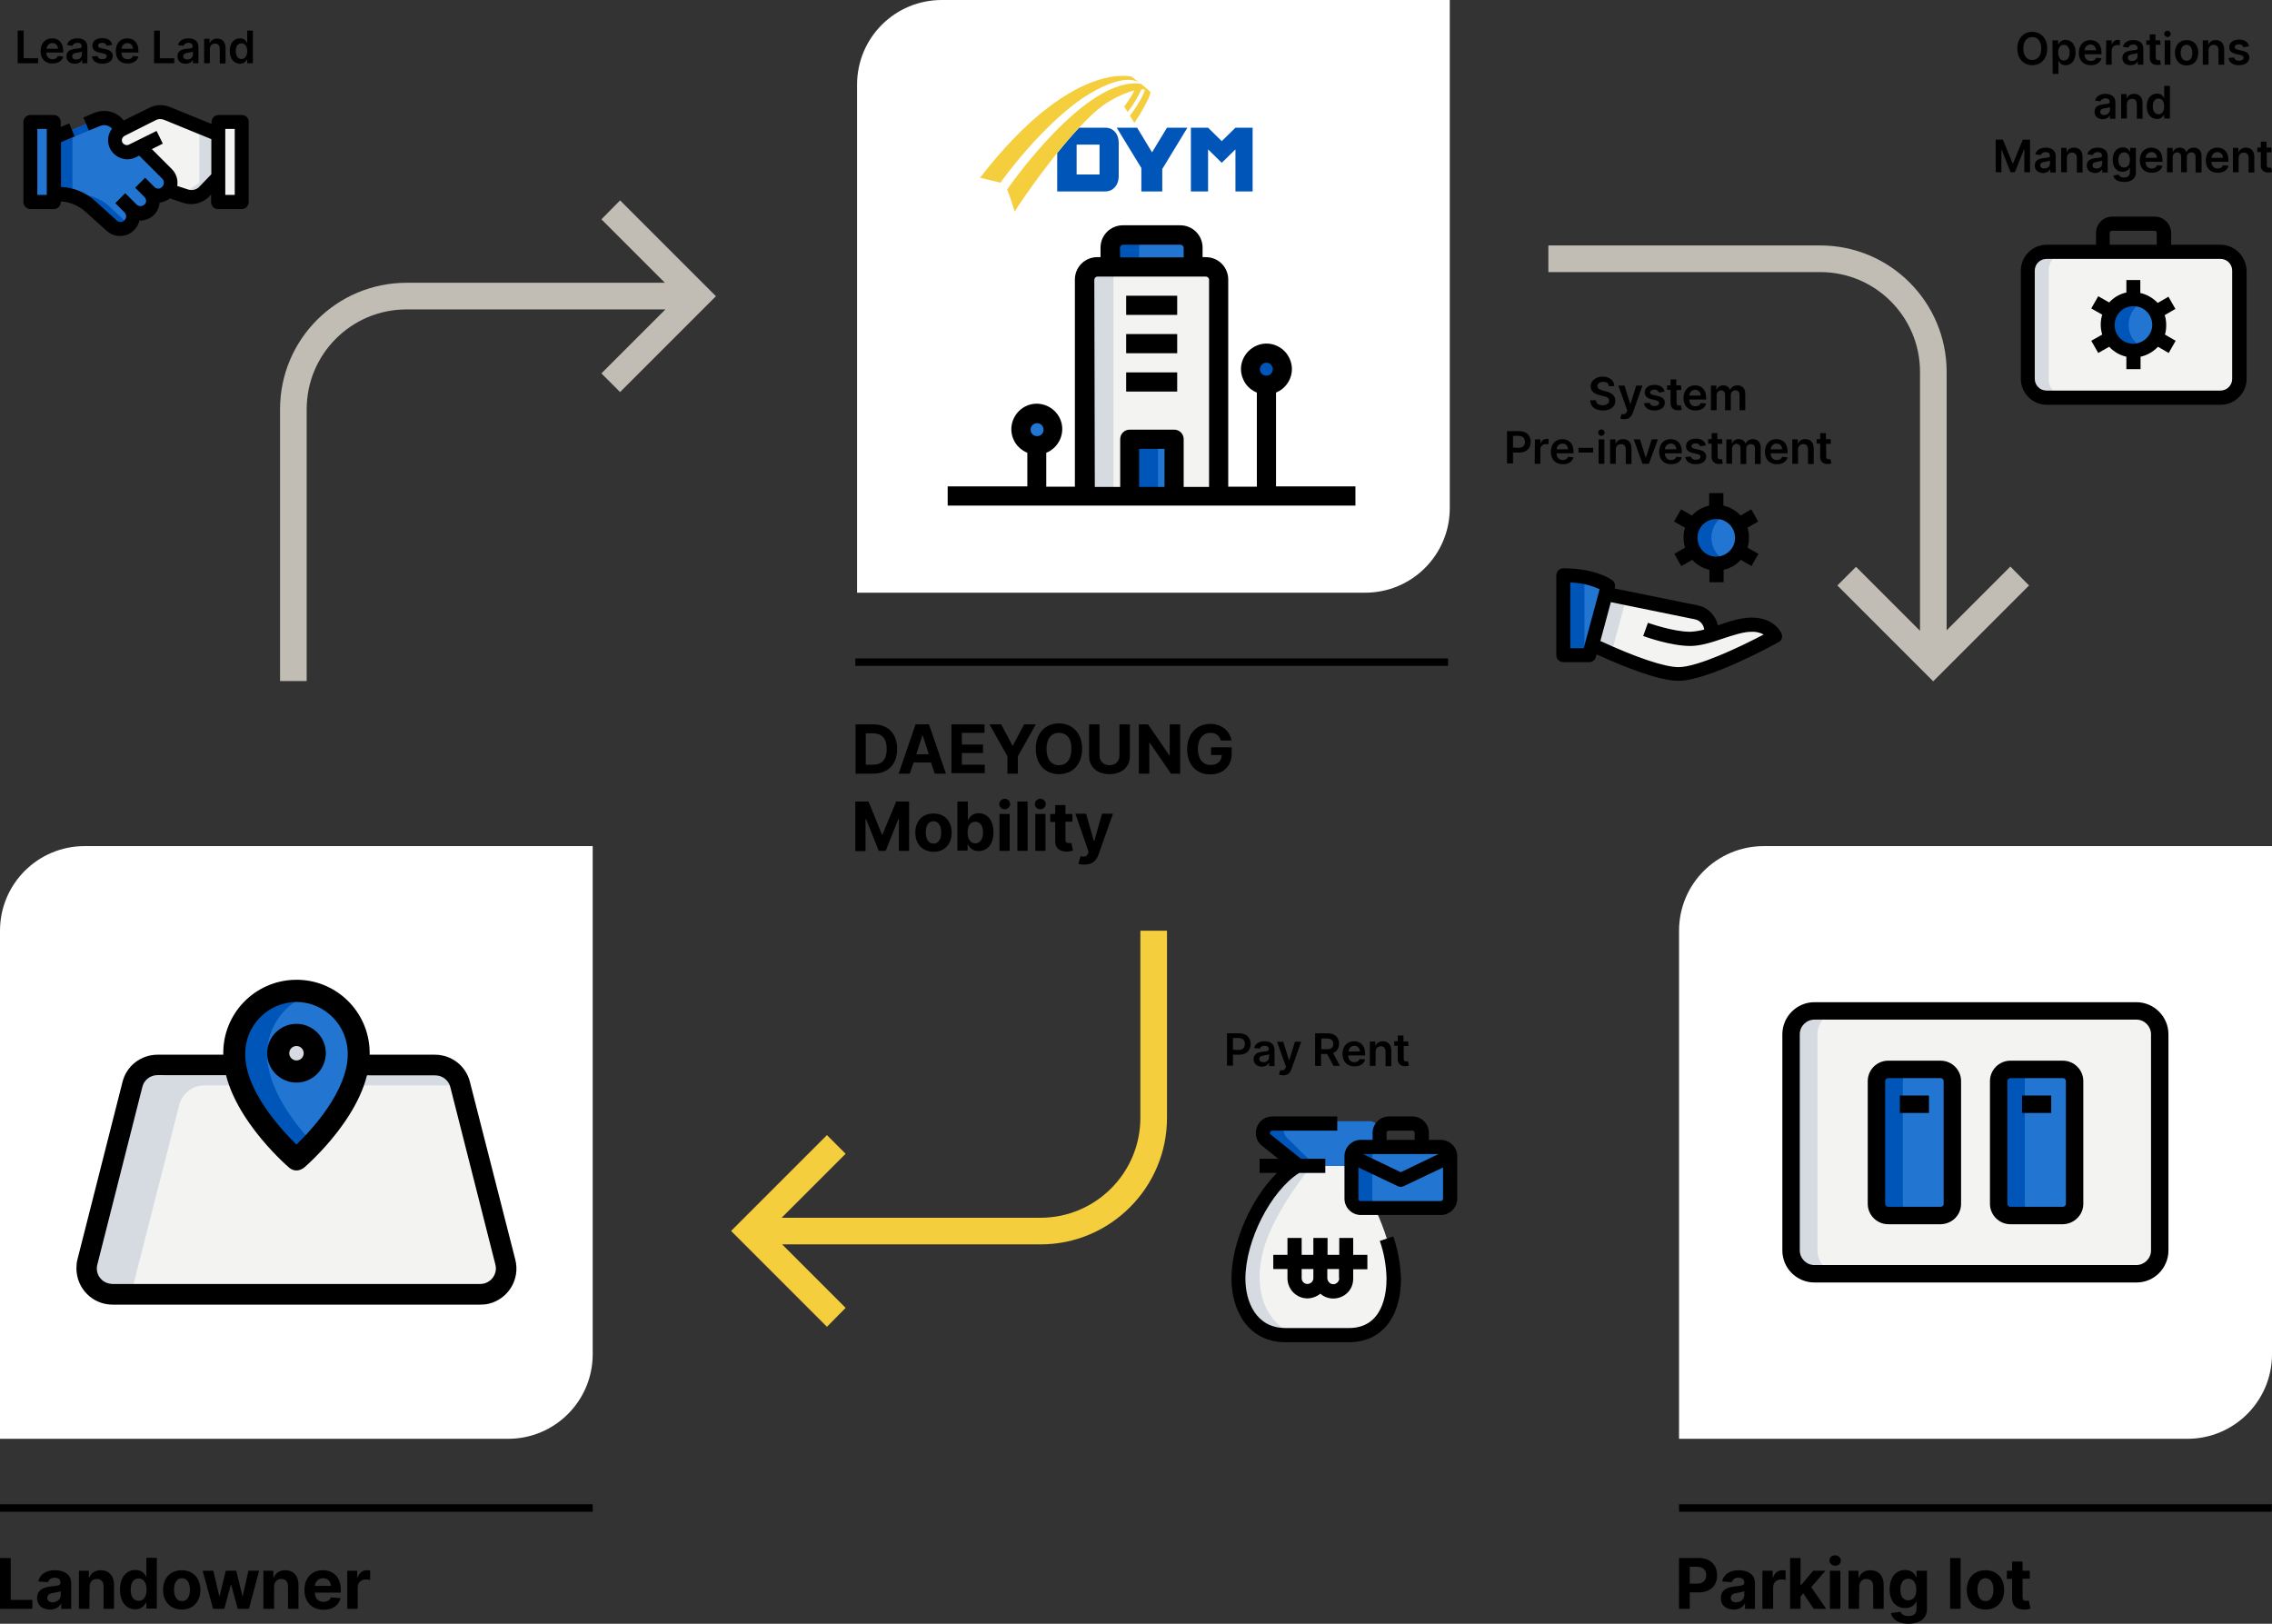 <?xml version="1.0" encoding="utf-8"?>
<!-- Generator: Adobe Illustrator 23.0.1, SVG Export Plug-In . SVG Version: 6.00 Build 0)  -->
<svg version="1.1" id="레이어_1" xmlns="http://www.w3.org/2000/svg" xmlns:xlink="http://www.w3.org/1999/xlink" x="0px"
	 y="0px" viewBox="0 0 912.7 652.3" style="enable-background:new 0 0 912.7 652.3;" xml:space="preserve">
<rect x="0" y="0" width="912.7" height="652.3" fill="#333333" stroke="none"/>
<style type="text/css">
	.st0{fill:#C1BDB4;}
	.st1{fill:#F5CE3E;}
	.st2{fill:#FFFFFF;}
	.st3{fill:#F3F3F1;}
	.st4{fill:#D5DBE1;}
	.st5{fill:#2375D2;}
	.st6{fill:#0055B8;}
	.st7{fill:#00B871;}
</style>
<title>자산 8</title>
<g>
	<g id="레이어_1-2">
		<path class="st0" d="M241.6,88.1l25.5,25.5H163.3c-28,0-50.8,22.7-50.8,50.8v109.2h10.7V164.4c0-22.2,18-40.1,40.1-40.1h104
			L241.6,150l7.5,7.5l38.5-38.5l-38.5-38.5L241.6,88.1z"/>
		<path class="st0" d="M807.6,227.6L782,253.2V149.4c0-28-22.7-50.8-50.8-50.8H622v10.7h109.2c22.2,0,40.1,18,40.1,40.1v104
			l-25.7-25.7l-7.5,7.5l38.5,38.5l38.5-38.5L807.6,227.6z"/>
		<path class="st1" d="M339.7,525.4l-25.5-25.5H418c28,0,50.8-22.8,50.8-50.8v-75.2h-10.7v75.2c0,22.1-18,40.1-40.1,40.1H314
			l25.7-25.7l-7.5-7.5l-38.5,38.5l38.5,38.5L339.7,525.4z"/>
		<path class="st2" d="M34,339.9h204.1l0,0V544c0,18.8-15.2,34-34,34H0l0,0V373.9C0,355.1,15.2,339.9,34,339.9L34,339.9z"/>
		<path class="st3" d="M192.9,520H45.2c-5.7,0-10.4-4.7-10.4-10.4c0-0.9,0.1-1.7,0.3-2.6l18.1-71.3c1.2-4.6,5.3-7.8,10.1-7.8h111.4
			c4.8,0,8.9,3.2,10.1,7.8L203,507c1.4,5.6-1.9,11.2-7.5,12.7C194.7,519.9,193.8,520,192.9,520z"/>
		<path class="st4" d="M53.8,515.2L72,443.9c1.2-4.6,5.3-7.9,10.1-7.9H185l-0.1-0.4c-1.2-4.6-5.3-7.8-10.1-7.8H63.3
			c-4.8,0-8.9,3.2-10.1,7.8L35.1,507c-1.4,5.6,1.9,11.2,7.5,12.7c0.8,0.2,1.7,0.3,2.6,0.3h8.6C53.4,518.4,53.4,516.8,53.8,515.2z"/>
		<path d="M192.9,524.1H45.2c-8,0-14.5-6.5-14.5-14.6c0-1.2,0.1-2.4,0.4-3.5l18.1-71.3c1.6-6.5,7.4-11,14.1-11h111.4
			c6.7,0,12.5,4.5,14.1,11L207,506c2,7.8-2.7,15.7-10.5,17.7C195.3,524,194.1,524.1,192.9,524.1L192.9,524.1z M63.3,431.9
			c-2.9,0-5.4,1.9-6.1,4.7L39.1,508c-0.9,3.4,1.2,6.8,4.6,7.6c0.5,0.1,1,0.2,1.5,0.2h147.7c3.5,0,6.3-2.8,6.3-6.3
			c0-0.5-0.1-1-0.2-1.5l-18.1-71.3c-0.7-2.8-3.2-4.7-6.1-4.7L63.3,431.9z"/>
		<path class="st5" d="M144.1,423.5c0,20.9-25,42.3-25,42.3s-25-21.4-25-42.3c0-13.8,11.2-25,25-25S144.1,409.7,144.1,423.5z"/>
		<circle class="st3" cx="119.1" cy="423.1" r="7.4"/>
		<path class="st6" d="M107.3,423.5c0-11.3,7.5-21.3,18.4-24.4c-2.1-0.6-4.4-1-6.6-1c-13.9,0.1-25.1,11.5-25,25.4
			c0,20.9,25,42.3,25,42.3s2.8-2.5,6.6-6.5C118.3,451.4,107.3,437.3,107.3,423.5z"/>
		<path class="st4" d="M124.9,423.1c0-1.1,0.3-2.1,0.7-3.1c-1.7-3.7-6.1-5.3-9.8-3.6c-3.7,1.7-5.3,6.1-3.6,9.8s6.1,5.3,9.8,3.6
			c1.6-0.7,2.8-2,3.6-3.6C125.2,425.2,125,424.2,124.9,423.1z"/>
		<path d="M119.1,470.2c-1.1,0-2.1-0.4-2.9-1.1c-1.1-0.9-26.5-23-26.5-45.6c-0.3-16.2,12.6-29.6,28.9-29.9
			c16.2-0.3,29.6,12.6,29.9,28.9c0,0.4,0,0.7,0,1.1c0,22.7-25.4,44.7-26.5,45.6C121.1,469.8,120.1,470.2,119.1,470.2z M119.1,402.5
			c-11.5,0.1-20.7,9.5-20.6,21c0,14.6,14.3,30.1,20.6,36.3c6.3-6.1,20.6-21.7,20.6-36.3C139.8,412,130.5,402.6,119.1,402.5
			L119.1,402.5z"/>
		<path d="M119.1,434.9c-6.5,0-11.8-5.3-11.8-11.8s5.3-11.8,11.8-11.8s11.8,5.3,11.8,11.8C130.8,429.6,125.6,434.9,119.1,434.9z
			 M119.1,420.2c-1.6,0-2.9,1.3-2.9,2.9s1.3,2.9,2.9,2.9s2.9-1.3,2.9-2.9S120.7,420.2,119.1,420.2z"/>
		<rect y="604.3" width="238.1" height="3"/>
		<path class="st2" d="M378.3,0h204.1l0,0v204.1c0,18.8-15.2,34-34,34H344.3l0,0V34C344.3,15.2,359.5,0,378.3,0L378.3,0z"/>
		<rect x="343.6" y="264.5" width="238.1" height="3"/>
		<path class="st3" d="M489.5,199.5h-53.7v-87c0-2.8,2.3-5.1,5.1-5.1h43.5c2.8,0,5.1,2.3,5.1,5.1V199.5z"/>
		<path class="st5" d="M479.3,107.3H446v-7.7c0-2.8,2.3-5.1,5.1-5.1h23c2.8,0,5.1,2.3,5.1,5.1L479.3,107.3z"/>
		<circle class="st5" cx="416.6" cy="172.6" r="6.4"/>
		<path class="st5" d="M453.7,176.4h17.9v23h-17.9V176.4z"/>
		<path class="st4" d="M452.4,107.3h-11.5c-2.8,0-5.1,2.3-5.1,5.1v87h11.5v-87C447.3,109.6,449.6,107.3,452.4,107.3L452.4,107.3z"/>
		<path class="st6" d="M462.7,94.5h-11.5c-2.8,0-5.1,2.3-5.1,5.1l0,0v7.7h11.5v-7.7C457.5,96.8,459.8,94.5,462.7,94.5L462.7,94.5z"
			/>
		<path class="st6" d="M513.8,148.3c0-0.9,0.2-1.9,0.6-2.7c-1.5-3.2-5.3-4.6-8.5-3.1s-4.6,5.3-3.1,8.5s5.3,4.6,8.5,3.1
			c1.4-0.6,2.5-1.7,3.1-3.1C514.1,150.1,513.9,149.2,513.8,148.3z"/>
		<path class="st6" d="M453.7,176.4h11.5v23h-11.5V176.4z"/>
		<path d="M452.4,149.6h20.5v7.7h-20.5V149.6z"/>
		<path d="M452.4,118.8h20.5v7.7h-20.5V118.8z"/>
		<path d="M452.4,134.2h20.5v7.7h-20.5V134.2z"/>
		<path d="M512.6,195.6v-37.9c5.2-2.1,7.8-8.1,5.6-13.3c-2.1-5.2-8.1-7.8-13.3-5.6s-7.8,8.1-5.6,13.3c1,2.6,3.1,4.6,5.6,5.6v37.8
			h-11.5v-83.2c0-5-4-9-9-9h-1.3v-3.8c0-5-4-9-9-9h-23c-5,0-9,4-9,9v3.8h-1.3c-5,0-9,4-9,9v83.2h-11.5v-13.6
			c5.2-2.1,7.8-8.1,5.7-13.3s-8.1-7.8-13.3-5.7s-7.8,8.1-5.7,13.3c1,2.6,3.1,4.6,5.7,5.7v13.5h-32v7.7h163.8v-7.7h-31.9V195.6z
			 M508.7,145.7c1.4,0,2.6,1.1,2.6,2.6s-1.1,2.6-2.6,2.6s-2.6-1.1-2.6-2.6l0,0C506.2,146.9,507.3,145.7,508.7,145.7L508.7,145.7z
			 M416.6,170c1.4,0,2.6,1.1,2.6,2.6s-1.1,2.6-2.6,2.6s-2.6-1.1-2.6-2.6l0,0C414,171.1,415.2,170,416.6,170z M449.9,99.6
			c0-0.7,0.6-1.3,1.3-1.3l0,0h23c0.7,0,1.3,0.6,1.3,1.3v3.8H450L449.9,99.6z M439.6,112.4c0-0.7,0.6-1.3,1.3-1.3h43.5
			c0.7,0,1.3,0.6,1.3,1.3v83.2h-10.2v-19.2c0-2.1-1.7-3.8-3.8-3.8h-17.9c-2.1,0-3.8,1.7-3.8,3.8l0,0v19.2h-10.2L439.6,112.4z
			 M467.8,195.6h-10.2v-15.3h10.2V195.6z"/>
		<path class="st3" d="M892,159.8h-69.9c-4.2,0-7.6-3.4-7.6-7.6v-43.5c0-4.2,3.4-7.6,7.6-7.6H892c4.2,0,7.6,3.4,7.6,7.5l0,0v43.5
			C899.5,156.4,896.1,159.7,892,159.8L892,159.8z"/>
		<path class="st4" d="M823,152.2v-43.5c0-4.2,3.4-7.6,7.5-7.6l0,0H822c-4.2,0-7.6,3.4-7.6,7.6v43.5c0,4.2,3.4,7.6,7.6,7.6h8.5
			C826.4,159.8,823,156.4,823,152.2L823,152.2z"/>
		<circle class="st5" cx="857" cy="130.5" r="10.4"/>
		<path class="st6" d="M855.1,130.5c0-4.1,2.4-7.8,6.1-9.5c-1.3-0.6-2.8-0.9-4.3-0.9c-5.7,0-10.4,4.6-10.5,10.3
			c-0.1,5.7,4.6,10.4,10.3,10.5c1.5,0,3-0.3,4.4-0.9C857.5,138.2,855.1,134.6,855.1,130.5z"/>
		<path d="M892,98.3h-19.8v-4.7c0-3.6-3-6.6-6.6-6.6h-17c-3.7,0-6.6,3-6.6,6.6v4.7h-19.8c-5.7,0-10.4,4.7-10.4,10.4v43.5
			c0,5.7,4.7,10.4,10.4,10.4h69.9c5.7,0,10.4-4.7,10.4-10.4l0,0v-43.5C902.3,103,897.7,98.3,892,98.3z M847.5,93.6
			c0-0.5,0.4-0.9,1-0.9h17c0.5,0,0.9,0.4,0.9,0.9l0,0v4.7h-18.9V93.6z M896.7,152.2c0,2.6-2.1,4.7-4.7,4.7h-69.9
			c-2.6,0-4.7-2.1-4.7-4.7v-43.5c0-2.6,2.1-4.7,4.7-4.7H892c2.6,0,4.7,2.1,4.7,4.7V152.2z"/>
		<path d="M870.2,130.5c0-1.3-0.2-2.7-0.6-3.9l4.3-2.5l-2.8-4.9l-4.3,2.5c-1.9-2-4.3-3.4-7-4v-5.2h-5.6v5c-2.7,0.6-5.1,2-6.9,4
			l-4.4-2.5l-2.8,4.9l4.4,2.5c-0.4,1.3-0.6,2.6-0.6,4s0.2,2.7,0.6,4l-4.4,2.5l2.8,4.9l4.4-2.5c1.8,2,4.3,3.4,6.9,4v5h5.7v-5
			c2.7-0.6,5.1-2,7-4l4.3,2.5l2.8-4.9l-4.3-2.5C870.1,133.1,870.2,131.8,870.2,130.5z M857,138.1c-4.2,0-7.6-3.4-7.5-7.6
			c0-4.2,3.4-7.6,7.6-7.5c4.2,0,7.5,3.4,7.5,7.6C864.5,134.7,861.1,138,857,138.1L857,138.1z"/>
		<circle class="st5" cx="689.4" cy="216" r="10.4"/>
		<path class="st6" d="M687.5,216c0-4.1,2.4-7.8,6.1-9.5c-1.3-0.6-2.8-0.9-4.3-0.9c-5.7,0-10.4,4.6-10.4,10.4
			c0,5.7,4.6,10.4,10.4,10.4l0,0c1.5,0,2.9-0.3,4.3-0.9C689.9,223.8,687.5,220.1,687.5,216z"/>
		<path d="M702.6,216c0-1.4-0.2-2.7-0.6-4l4.3-2.5l-2.8-4.9l-4.3,2.5c-1.8-2-4.3-3.4-6.9-4v-5h-5.7v5c-2.7,0.6-5.1,2-6.9,4l-4.4-2.5
			l-2.8,4.9l4.4,2.5c-0.8,2.6-0.8,5.4,0,8l-4.3,2.5l2.8,4.9l4.4-2.5c1.8,2,4.3,3.4,6.9,4v5h5.7v-5c2.7-0.6,5.1-2,6.9-4l4.3,2.5
			l2.8-4.9L702,220C702.4,218.7,702.6,217.4,702.6,216z M689.4,223.6c-4.2,0-7.5-3.4-7.5-7.6c0-4.2,3.4-7.5,7.6-7.5
			c4.2,0,7.5,3.4,7.5,7.6C697,220.2,693.6,223.6,689.4,223.6L689.4,223.6L689.4,223.6z"/>
		<path class="st5" d="M646,235.3l-0.9,3.2l-5.5,20.5l-1.1,4.2H628v-32.1C640.4,231.1,646,235.3,646,235.3z"/>
		<path class="st6" d="M628,231.1v32.1h8.5v-31.4C633.7,231.4,630.9,231.1,628,231.1z"/>
		<path class="st3" d="M713,255.7c0,0-27.4,15.1-38.7,15.1c-9,0-27.5-8.4-34.8-11.8l5.5-20.5l36.4,7.4c3.5,0.7,6,3.8,6,7.4v1.7
			c5.4-1.7,11.2-4.1,16.1-4.1C711.1,251,713,255.7,713,255.7L713,255.7z"/>
		<path class="st4" d="M648,260l5.3-19.8l-8.3-1.7l-5.5,20.5c7.3,3.4,25.8,11.8,34.8,11.8c0.5,0,1-0.1,1.5-0.1
			C666.3,268.4,653.7,262.7,648,260L648,260z"/>
		<path d="M715.7,254.6c-0.1-0.3-2.7-6.5-12.1-6.5c-4.2,0-8.8,1.5-13.2,3l-0.3,0.1c-0.9-4-4-7.2-8.1-8l-33.4-6.8l0.1-0.3
			c0.3-1.1-0.1-2.3-1-3c-0.3-0.2-6.4-4.8-19.7-4.8c-1.6,0-2.8,1.3-2.8,2.8l0,0v32.1c0,1.6,1.3,2.8,2.8,2.8l0,0h10.4
			c1.3,0,2.4-0.9,2.7-2.1l0.3-1c9.9,4.5,24.7,10.6,32.9,10.6c11.9,0,39-14.8,40.1-15.5C715.7,257.5,716.2,256,715.7,254.6z
			 M630.8,260.4V234c4.1,0.1,8.1,1,11.8,2.7l-6.4,23.7H630.8z M674.3,268c-5.5,0-16.9-3.8-31.4-10.5l4.2-15.6l33.8,6.9
			c2,0.4,3.5,2.1,3.7,4.1c-1.8,0.5-3.7,0.8-5.6,0.9c-7,0-16.9-3.6-17-3.6l-1.9,5.3c0.5,0.2,11,4,18.9,4c4.2,0,8.8-1.5,13.2-3
			c4-1.3,8.1-2.7,11.4-2.7c1.7-0.1,3.4,0.3,4.9,1.1C699.4,259.7,682,268,674.3,268z"/>
		<path class="st2" d="M708.6,339.9h204.1l0,0V544c0,18.8-15.2,34-34,34H674.5l0,0V373.9C674.5,355.1,689.7,339.9,708.6,339.9
			C708.5,339.9,708.5,339.9,708.6,339.9z"/>
		<rect x="674.5" y="604.3" width="238.1" height="3"/>
		<path class="st3" d="M858.3,511.7H728.9c-5.2,0-9.4-4.2-9.4-9.4l0,0v-86.8c0-5.2,4.2-9.4,9.4-9.4l0,0h129.3c5.2,0,9.4,4.2,9.4,9.4
			l0,0v86.8C867.6,507.5,863.5,511.7,858.3,511.7L858.3,511.7z"/>
		<path class="st4" d="M730.1,502.3v-86.8c0-5.2,4.2-9.4,9.4-9.4l0,0h-10.6c-5.2,0-9.4,4.2-9.4,9.4l0,0v86.8c0,5.2,4.2,9.4,9.4,9.4
			l0,0h10.6C734.3,511.7,730.1,507.5,730.1,502.3L730.1,502.3z"/>
		<path d="M858.3,515.2H728.9c-7.1,0-12.9-5.7-12.9-12.9l0,0v-86.8c0-7.1,5.8-12.9,12.9-12.9h129.3c7.1,0,12.9,5.8,12.9,12.9v86.8
			C871.1,509.4,865.4,515.2,858.3,515.2z M728.9,409.6c-3.2,0-5.9,2.6-5.9,5.9v86.8c0,3.2,2.6,5.9,5.9,5.9h129.3
			c3.2,0,5.9-2.6,5.9-5.9v-86.8c0-3.2-2.6-5.9-5.9-5.9H728.9z"/>
		<path class="st5" d="M779.6,488.2h-21.1c-2.6,0-4.7-2.1-4.7-4.7v-49.3c0-2.6,2.1-4.7,4.7-4.7h21.1c2.6,0,4.7,2.1,4.7,4.7v49.3
			C784.3,486.1,782.2,488.2,779.6,488.2L779.6,488.2z"/>
		<path class="st6" d="M764.4,483.5v-49.3c0-2.6,2.1-4.7,4.7-4.7h-10.5c-2.6,0-4.7,2.1-4.7,4.7v49.3c0,2.6,2.1,4.7,4.7,4.7h10.5
			C766.5,488.2,764.4,486.1,764.4,483.5z"/>
		<path d="M779.6,491.8h-21.1c-4.5,0-8.2-3.7-8.2-8.2v-49.3c0-4.5,3.7-8.2,8.2-8.2h21.1c4.5,0,8.2,3.7,8.2,8.2v49.3
			C787.8,488.1,784.2,491.7,779.6,491.8z M758.5,433.1c-0.6,0-1.2,0.5-1.2,1.2v49.3c0,0.6,0.5,1.2,1.2,1.2h21.1
			c0.6,0,1.2-0.5,1.2-1.2v-49.3c0-0.6-0.5-1.2-1.2-1.2H758.5z"/>
		<path d="M763.2,440.1h11.7v7h-11.7V440.1z"/>
		<path class="st5" d="M828.7,488.2h-21.1c-2.6,0-4.7-2.1-4.7-4.7l0,0v-49.3c0-2.6,2.1-4.7,4.7-4.7h21.1c2.6,0,4.7,2.1,4.7,4.7v49.3
			C833.4,486.1,831.3,488.2,828.7,488.2L828.7,488.2z"/>
		<path class="st6" d="M813.4,483.5v-49.3c0-2.6,2.1-4.7,4.7-4.7h-10.6c-2.6,0-4.7,2.1-4.7,4.7v49.3c0,2.6,2.1,4.7,4.7,4.7l0,0h10.6
			C815.5,488.2,813.4,486.1,813.4,483.5z"/>
		<path d="M828.7,491.8h-21.1c-4.5,0-8.2-3.7-8.2-8.2v-49.3c0-4.5,3.7-8.2,8.2-8.2h21.1c4.5,0,8.2,3.7,8.2,8.2v49.3
			C836.9,488.1,833.2,491.7,828.7,491.8z M807.6,433.1c-0.6,0-1.2,0.5-1.2,1.2v49.3c0,0.6,0.5,1.2,1.2,1.2h21.1
			c0.6,0,1.2-0.5,1.2-1.2v-49.3c0-0.6-0.5-1.2-1.2-1.2H807.6z"/>
		<path d="M812.3,440.1H824v7h-11.7V440.1z"/>
		<path class="st5" d="M67.1,69.9L56.3,59.1l-7.4-7.4l-2.1-2.1c-2-2-5.1-2.7-7.8-1.6l-17.4,7.2V78h1.9c4.8,0,9.4,1.8,12.9,5l8.4,7.6
			c2,1.9,5.1,1.9,7,0l0,0c2-2,2-5.1,0-7.1l0,0l0.9,0.9c2,2,5.1,2,7.1,0s2-5.1,0-7.1l0,0l-3.7-3.7l0,0l3.7,3.7c1.9,2,5.1,2,7.1,0l0,0
			l0.2-0.3C69,75,69,71.9,67.1,69.9L67.1,69.9z"/>
		<path class="st3" d="M87.7,54l-20.5-8.4c-1.9-0.8-4.1-0.7-6,0.2L48.8,52c-2.4,1.2-3.3,4.1-2.2,6.5c1.2,2.4,4.1,3.3,6.5,2.1l0,0
			L64.2,55l-5.8,6.1l8.7,8.7V77l8.4,2.2L81,78l6.8-4.5V54H87.7z"/>
		<path class="st3" d="M87.7,49h9.4v32.1h-9.4V49z"/>
		<path class="st5" d="M12.1,49h9.4v32.1h-9.4V49z"/>
		<path class="st7" d="M59.4,83.3c0.2,0.2,0.4,0.5,0.5,0.8c0,0,0.1-0.1,0.1-0.2L59.4,83.3z"/>
		<path class="st6" d="M43.9,82.9C40.4,79.7,35.8,78,31,78h-1.9V55.2l16.2-6.7C43.4,47.4,41,47.2,39,48l-17.4,7.2V78h1.9
			c4.8,0,9.4,1.8,12.9,5l8.4,7.6c2,1.9,5.1,1.9,7,0l0,0c0-0.1,0.1-0.1,0.1-0.2L43.9,82.9z"/>
		<path class="st7" d="M63.7,73.4L63.7,73.4l3.5,3.5l0,0L63.7,73.4z"/>
		<path class="st4" d="M67.2,45.6c-1.9-0.8-4.1-0.7-6,0.2L60.7,46l19.4,8v19.4L73.4,78L72,78.3l3.5,0.9L81,78l6.8-4.5V54L67.2,45.6z
			"/>
		<path d="M50.9,64L50.9,64L50.9,64z"/>
		<path d="M97.2,46.2h-9.4c-1.6,0-2.8,1.3-2.8,2.8l0,0v0.8L68.3,43c-2.7-1.1-5.7-1-8.3,0.3l-10.3,5.1l-0.8-0.9
			c-2.8-2.9-7.1-3.7-10.9-2.2l-4.5,1.9l2.2,5.2l4.5-1.8c1.6-0.7,3.5-0.3,4.7,1l0.1,0.1c-2.6,3.4-1.9,8.2,1.5,10.7
			c1.3,1,2.9,1.6,4.6,1.6c1.2,0,2.4-0.3,3.5-0.8l1.3-0.7l9.3,9.3c0.9,0.9,0.8,2.4-0.1,3.3l0,0c-0.9,0.9-2.2,0.9-3.1,0l0,0l-3.7-3.7
			l0,0l-4,4l3.7,3.7c0.4,0.4,0.7,1,0.7,1.6s-0.2,1.1-0.7,1.5c-0.9,0.8-2.2,0.8-3.1,0l-0.7-0.7L54,81.3l-3.7-3.7l0,0l-4,4l3.8,3.8
			c0.8,0.9,0.8,2.3-0.2,3.2c-0.9,0.8-2.3,0.8-3.2-0.2l0,0l-8.4-7.6c-3.8-3.5-8.7-5.5-13.8-5.7v-18l5.5-2.3l-2.2-5.2L24.4,51v-2
			c0-1.6-1.3-2.8-2.8-2.8h-9.4c-1.6,0-2.8,1.3-2.8,2.8l0,0v32.1c0,1.6,1.2,2.8,2.8,2.9l0,0h9.4c1.6,0,2.8-1.3,2.8-2.8v-0.3
			c3.7,0.2,7.2,1.7,10,4.2l8.3,7.5c1.5,1.4,3.4,2.2,5.5,2.2l0,0c2.1,0,4.1-0.8,5.6-2.3c1.1-1.1,1.9-2.4,2.2-3.9h0.3
			c4.1,0,7.5-3.1,7.8-7.2c1.5-0.2,3-0.8,4.2-1.7l5.3,1.8c1,0.3,2.1,0.5,3.2,0.5l0,0c2.5,0,4.9-1,6.8-2.6l1.2-1.3v3
			c0,1.6,1.2,2.9,2.8,2.9c0,0,0,0,0.1,0h9.4c1.6,0,2.8-1.3,2.8-2.9l0,0V49C100,47.4,98.7,46.2,97.2,46.2z M18.8,78.3H15V51.8h3.8
			V78.3z M79.8,75.3c-1.2,1-2.8,1.3-4.3,0.8l-4.3-1.4c0.4-2.5-0.4-5-2.2-6.8l-8-8l4.4-2.2l-2.5-5.1l-11.1,5.5c-1,0.5-2.2,0-2.7-1
			C49,56.8,48.9,56.4,49,56c0.1-0.6,0.5-1.1,1-1.4l12.5-6.3c1.1-0.6,2.5-0.6,3.6-0.1l18.8,7.7V70L79.8,75.3z M94.3,78.3h-3.8V51.8
			h3.8V78.3z"/>
		<path class="st3" d="M540.9,468.3H520c-1.2,0-2.3,0.6-3.1,1.5c-12.6,16.9-19.5,30.1-19.5,43.1c0,11.6,6.2,23.4,19.9,23.4h23.4
			c11.8,0,19-9,19-23.4c0-12.9-6.8-28.4-15.7-42.8C543.5,469,542.2,468.3,540.9,468.3z"/>
		<path class="st5" d="M550.2,450.4H511c-2.1,0-3.8,1.7-3.8,3.8c0,0.9,0.3,1.8,0.9,2.5l11.9,11.7h21.3l11.8-11.7
			c1.4-1.6,1.2-4-0.4-5.3C552,450.7,551.1,450.4,550.2,450.4L550.2,450.4z"/>
		<path class="st5" d="M578.7,485.3h-32.1c-2.1,0-3.8-1.7-3.8-3.8v-17c0-2.1,1.7-3.8,3.8-3.8l0,0h32.1c2.1,0,3.8,1.7,3.8,3.8l0,0v17
			C582.5,483.6,580.8,485.3,578.7,485.3z"/>
		<path class="st4" d="M506,513c0-13,6.9-26.2,19.5-43.1c0.7-1,1.9-1.5,3.1-1.5H520c-1.2,0-2.3,0.6-3.1,1.5
			c-12.6,16.8-19.5,30.1-19.5,43.1c0,11.6,6.2,23.4,19.9,23.4h8.5C512.1,536.4,506,524.6,506,513z"/>
		<path class="st6" d="M515.7,454.2c0-2.1,1.7-3.8,3.8-3.8l0,0H511c-2.1,0-3.8,1.7-3.8,3.8c0,0.9,0.3,1.8,0.9,2.5l11.9,11.7h8.5
			l-11.9-11.7C516.1,455.9,515.7,455.1,515.7,454.2z"/>
		<path class="st6" d="M551.3,481.6v-17c0-2.1,1.7-3.8,3.8-3.8l0,0h-8.5c-2.1,0-3.8,1.7-3.8,3.8l0,0v17c0,2.1,1.7,3.8,3.8,3.8h8.5
			C553,485.3,551.3,483.6,551.3,481.6L551.3,481.6z"/>
		<path d="M578.7,457.9H574v-2.8c0-3.7-3-6.6-6.6-6.6H558c-3.7,0-6.6,3-6.6,6.6v2.8h-4.7c-3.7,0-6.6,3-6.6,6.6v17
			c0,3.7,3,6.6,6.6,6.6h32.1c3.7,0,6.6-3,6.6-6.6v-17C585.4,460.9,582.4,457.9,578.7,457.9C578.8,457.9,578.8,457.9,578.7,457.9z
			 M577.9,463.6l-15.2,7.3l-15.2-7.3H577.9z M557,455.1c0-0.5,0.4-0.9,0.9-0.9l0,0h9.5c0.5,0,0.9,0.4,0.9,0.9l0,0v2.8H557V455.1z
			 M578.7,482.5h-32.1c-0.5,0-0.9-0.4-0.9-0.9l0,0V469l15.8,7.5c0.4,0.2,0.8,0.3,1.2,0.3s0.8-0.1,1.2-0.3l15.8-7.5v12.5
			C579.7,482,579.3,482.5,578.7,482.5C578.8,482.5,578.8,482.5,578.7,482.5L578.7,482.5z"/>
		<path d="M559.7,496.7l-5.4,1.8c1.7,4.9,2.6,10,2.7,15.2c0,6-1.5,19.8-15.1,19.8h-25.5c-11.9,0-16.1-10.7-16.1-19.8
			c0-15.3,10.2-35.3,21.6-42.5h10.5v-5.7h-9.8l-12.1-9.7c-0.4-0.3-0.5-0.9-0.1-1.3c0.2-0.2,0.4-0.3,0.7-0.3h26.1v-5.7h-26.1
			c-3.7,0-6.6,3-6.6,6.7c0,2,0.9,3.9,2.5,5.1l6.5,5.2H506v5.7h7c-10.3,10.1-18.3,27.9-18.3,42.5c0,12.7,6.7,25.5,21.7,25.5H542
			c12.8,0,20.8-9.8,20.8-25.5C562.6,507.9,561.6,502.2,559.7,496.7z"/>
		<path d="M549.3,504.1h-5.7v-6.8H538v6.8h-4.7v-6.8h-5.7v6.8h-4.7v-6.8h-5.7v6.8h-5.7v5.7h5.7v3.7c0,4.4,3.5,8,7.9,8.1
			c1.9,0,3.8-0.7,5.3-1.9c3.3,2.9,8.4,2.5,11.3-0.8c1.3-1.5,1.9-3.3,1.9-5.3v-3.7h5.7V504.1z M525.2,515.8c-1.3,0-2.3-1.1-2.3-2.3
			v-3.7h4.7v3.7C527.6,514.7,526.5,515.8,525.2,515.8L525.2,515.8z M538,513.5c0,1.3-1.1,2.4-2.4,2.4c-1.3,0-2.3-1.1-2.4-2.4v-3.7
			h4.7v3.7H538z"/>
		<path d="M7.1,12.3h2.4v11.1h5.8v2H7.1V12.3z"/>
		<path d="M16.3,20.5c0-3,1.8-5.1,4.6-5.1c2.4,0,4.5,1.5,4.5,5v0.7h-6.8c0,1.7,1,2.7,2.5,2.7c1,0,1.8-0.4,2.1-1.3l2.2,0.2
			c-0.4,1.7-2,2.8-4.3,2.8C18.2,25.6,16.3,23.6,16.3,20.5z M23.3,19.6c0-1.3-0.9-2.3-2.2-2.3c-1.4,0-2.3,1.1-2.4,2.3H23.3z"/>
		<path d="M26.7,22.6c0-2.2,1.8-2.8,3.7-3c1.7-0.2,2.4-0.2,2.4-0.9l0,0c0-1-0.6-1.5-1.7-1.5c-1.1,0-1.8,0.6-2,1.2l-2.2-0.3
			c0.5-1.8,2.1-2.7,4.2-2.7c1.9,0,4,0.8,4,3.4v6.6H33v-1.3h-0.1c-0.4,0.8-1.3,1.5-2.9,1.5C28.2,25.6,26.7,24.6,26.7,22.6z
			 M32.9,21.9v-1.2c-0.3,0.2-1.5,0.4-2.1,0.5c-1,0.1-1.8,0.5-1.8,1.4s0.7,1.3,1.7,1.3C32,23.9,32.9,23,32.9,21.9z"/>
		<path d="M42.9,18.4c-0.2-0.6-0.7-1.2-1.8-1.2c-1,0-1.7,0.5-1.7,1.1s0.4,0.9,1.4,1.1l1.7,0.4c1.9,0.4,2.8,1.3,2.8,2.7
			c0,1.9-1.7,3.1-4.2,3.1c-2.4,0-3.9-1.1-4.2-2.9l2.3-0.2c0.2,0.9,0.9,1.3,1.9,1.3c1.1,0,1.8-0.5,1.8-1.2c0-0.6-0.4-0.9-1.3-1.1
			l-1.7-0.4c-1.9-0.4-2.8-1.3-2.8-2.8c0-1.8,1.6-3,4-3c2.3,0,3.6,1.1,4,2.7L42.9,18.4z"/>
		<path d="M46.5,20.5c0-3,1.8-5.1,4.6-5.1c2.4,0,4.5,1.5,4.5,5v0.7h-6.8c0,1.7,1,2.7,2.5,2.7c1,0,1.8-0.4,2.1-1.3l2.2,0.2
			c-0.4,1.7-2,2.8-4.3,2.8C48.3,25.6,46.5,23.6,46.5,20.5z M53.4,19.6c0-1.3-0.9-2.3-2.2-2.3c-1.4,0-2.3,1.1-2.4,2.3H53.4z"/>
		<path d="M61.8,12.3h2.4v11.1H70v2h-8.1V12.3H61.8z"/>
		<path d="M71.3,22.6c0-2.2,1.8-2.8,3.7-3c1.7-0.2,2.4-0.2,2.4-0.9l0,0c0-1-0.6-1.5-1.7-1.5s-1.8,0.6-2,1.2l-2.2-0.3
			c0.5-1.8,2.1-2.7,4.2-2.7c1.9,0,4,0.8,4,3.4v6.6h-2.2v-1.3h-0.1c-0.4,0.8-1.3,1.5-2.9,1.5C72.7,25.6,71.3,24.6,71.3,22.6z
			 M77.5,21.9v-1.2c-0.3,0.2-1.5,0.4-2.1,0.5c-1,0.1-1.8,0.5-1.8,1.4s0.7,1.3,1.7,1.3C76.6,23.9,77.5,23,77.5,21.9z"/>
		<path d="M84.3,25.4H82v-9.8h2.2v1.7h0.1c0.4-1.1,1.5-1.8,2.9-1.8c2,0,3.4,1.3,3.4,3.7v6.3h-2.3v-5.9c0-1.3-0.7-2.1-1.9-2.1
			c-1.2,0-2.1,0.8-2.1,2.2C84.3,19.7,84.3,25.4,84.3,25.4z"/>
		<path d="M92.3,20.5c0-3.3,1.8-5.1,4.1-5.1c1.7,0,2.5,1,2.8,1.8h0.1v-4.9h2.3v13.1h-2.3v-1.5h-0.1c-0.4,0.7-1.1,1.7-2.8,1.7
			C94.1,25.6,92.3,23.7,92.3,20.5z M99.3,20.5c0-1.9-0.8-3.1-2.3-3.1s-2.3,1.3-2.3,3.1c0,1.8,0.8,3.2,2.3,3.2S99.3,22.4,99.3,20.5z"
			/>
		<path d="M816.4,26.2c-3.4,0-6-2.5-6-6.7s2.6-6.7,6-6.7s6,2.5,6,6.7S819.8,26.2,816.4,26.2z M816.4,14.9c-2.1,0-3.6,1.6-3.6,4.6
			s1.5,4.6,3.6,4.6s3.6-1.6,3.6-4.6S818.5,14.9,816.4,14.9z"/>
		<path d="M824.5,16.2h2.3v1.6h0.1c0.4-0.7,1.1-1.8,2.8-1.8c2.3,0,4.1,1.8,4.1,5.1c0,3.2-1.7,5.1-4,5.1c-1.7,0-2.4-1-2.8-1.7h-0.1
			v5.2h-2.3L824.5,16.2L824.5,16.2z M829.1,24.3c1.5,0,2.3-1.3,2.3-3.2c0-1.8-0.8-3.1-2.3-3.1s-2.3,1.2-2.3,3.1
			S827.6,24.3,829.1,24.3z"/>
		<path d="M835.1,21.2c0-3,1.8-5.1,4.6-5.1c2.4,0,4.5,1.5,4.5,5v0.7h-6.8c0,1.7,1,2.7,2.5,2.7c1,0,1.8-0.4,2.1-1.3l2.2,0.2
			c-0.4,1.7-2,2.8-4.3,2.8C836.9,26.2,835.1,24.3,835.1,21.2z M842,20.2c0-1.3-0.9-2.3-2.2-2.3c-1.4,0-2.3,1.1-2.4,2.3H842z"/>
		<path d="M846.1,16.2h2.2v1.6h0.1c0.4-1.1,1.3-1.8,2.4-1.8c0.3,0,0.6,0,0.8,0.1v2.1c-0.2-0.1-0.7-0.1-1.1-0.1
			c-1.3,0-2.2,0.9-2.2,2.1V26H846L846.1,16.2L846.1,16.2z"/>
		<path d="M852.6,23.3c0-2.2,1.8-2.8,3.7-3c1.7-0.2,2.4-0.2,2.4-0.9l0,0c0-1-0.6-1.5-1.7-1.5c-1.1,0-1.8,0.6-2,1.2l-2.2-0.3
			c0.5-1.8,2.1-2.7,4.2-2.7c1.9,0,4,0.8,4,3.4V26h-2.2v-1.3h-0.1c-0.4,0.8-1.3,1.5-2.9,1.5C854,26.2,852.6,25.2,852.6,23.3z
			 M858.7,22.5v-1.2c-0.3,0.2-1.5,0.4-2.1,0.5c-1,0.1-1.8,0.5-1.8,1.4s0.7,1.3,1.7,1.3C857.9,24.5,858.7,23.6,858.7,22.5z"/>
		<path d="M867.9,18H866v5.1c0,0.9,0.5,1.1,1,1.1c0.3,0,0.5-0.1,0.7-0.1l0.4,1.8c-0.2,0.1-0.7,0.2-1.4,0.2c-1.7,0.1-3.1-0.9-3.1-2.7
			V18h-1.4v-1.8h1.4v-2.4h2.3v2.4h1.9L867.9,18L867.9,18z"/>
		<path d="M869.4,13.6c0-0.7,0.6-1.3,1.3-1.3s1.3,0.6,1.3,1.3s-0.6,1.3-1.3,1.3C870,14.8,869.4,14.3,869.4,13.6z M869.6,16.2h2.3V26
			h-2.3V16.2z"/>
		<path d="M873.7,21.2c0-3,1.8-5.1,4.7-5.1s4.7,2,4.7,5.1c0,3-1.8,5.1-4.7,5.1S873.7,24.2,873.7,21.2z M880.7,21.2
			c0-1.8-0.8-3.2-2.3-3.2c-1.6,0-2.4,1.4-2.4,3.2s0.8,3.2,2.4,3.2C880,24.4,880.7,23,880.7,21.2z"/>
		<path d="M887.2,26h-2.3v-9.8h2.2v1.7h0.1c0.4-1.1,1.5-1.8,2.9-1.8c2,0,3.4,1.3,3.4,3.7V26h-2.3v-5.9c0-1.3-0.7-2.1-1.9-2.1
			s-2.1,0.8-2.1,2.2L887.2,26L887.2,26z"/>
		<path d="M901.2,19c-0.2-0.6-0.7-1.2-1.8-1.2c-1,0-1.7,0.5-1.7,1.1s0.4,0.9,1.4,1.1l1.7,0.4c1.9,0.4,2.8,1.3,2.8,2.7
			c0,1.9-1.7,3.1-4.2,3.1c-2.4,0-3.9-1.1-4.2-2.9l2.3-0.2c0.2,0.9,0.9,1.3,2,1.3s1.8-0.5,1.8-1.2c0-0.6-0.4-0.9-1.3-1.1l-1.7-0.4
			c-1.9-0.4-2.8-1.3-2.8-2.8c0-1.8,1.6-3,4-3c2.3,0,3.6,1.1,4,2.7L901.2,19z"/>
		<path d="M841.4,44.9c0-2.2,1.8-2.8,3.7-3c1.7-0.2,2.4-0.2,2.4-0.9l0,0c0-1-0.6-1.5-1.7-1.5c-1.1,0-1.8,0.6-2,1.2l-2.2-0.3
			c0.5-1.8,2.1-2.7,4.2-2.7c1.9,0,4,0.8,4,3.4v6.6h-2.2v-1.3h-0.1c-0.4,0.8-1.3,1.5-2.9,1.5C842.8,47.8,841.4,46.8,841.4,44.9z
			 M847.6,44.1V43c-0.3,0.2-1.5,0.4-2.1,0.5c-1,0.1-1.8,0.5-1.8,1.4s0.7,1.3,1.7,1.3C846.7,46.1,847.6,45.2,847.6,44.1z"/>
		<path d="M854.4,47.6h-2.3v-9.8h2.2v1.7h0.1c0.4-1.1,1.5-1.8,2.9-1.8c2,0,3.4,1.3,3.4,3.7v6.3h-2.3v-5.9c0-1.3-0.7-2.1-1.9-2.1
			s-2.1,0.8-2.1,2.2L854.4,47.6L854.4,47.6z"/>
		<path d="M862.4,42.7c0-3.3,1.8-5.1,4.1-5.1c1.7,0,2.5,1,2.8,1.8h0.1v-4.9h2.3v13.1h-2.3v-1.5h-0.1c-0.4,0.7-1.1,1.7-2.8,1.7
			C864.2,47.8,862.4,46,862.4,42.7z M869.4,42.7c0-1.9-0.8-3.1-2.3-3.1s-2.3,1.3-2.3,3.1s0.8,3.2,2.3,3.2
			C868.6,45.9,869.4,44.6,869.4,42.7z"/>
		<path d="M804.6,56.1l3.9,9.5h0.2l3.9-9.5h2.9v13.1h-2.3v-9H813l-3.6,9h-1.7l-3.6-9H804v9h-2.3V56.1H804.6z"/>
		<path d="M817.4,66.5c0-2.2,1.8-2.8,3.7-3c1.7-0.2,2.4-0.2,2.4-0.9l0,0c0-1-0.6-1.5-1.7-1.5c-1.1,0-1.8,0.6-2,1.2l-2.2-0.3
			c0.5-1.8,2.1-2.7,4.2-2.7c1.9,0,4,0.8,4,3.4v6.6h-2.2V68h-0.1c-0.4,0.8-1.3,1.5-2.9,1.5C818.8,69.4,817.4,68.4,817.4,66.5z
			 M823.5,65.7v-1.2c-0.3,0.2-1.5,0.4-2.1,0.5c-1,0.1-1.8,0.5-1.8,1.4s0.7,1.3,1.7,1.3C822.6,67.7,823.5,66.8,823.5,65.7z"/>
		<path d="M830.3,69.2H828v-9.8h2.2v1.7h0.1c0.4-1.1,1.5-1.8,2.9-1.8c2,0,3.4,1.3,3.4,3.7v6.3h-2.3v-5.9c0-1.3-0.7-2.1-1.9-2.1
			s-2.1,0.8-2.1,2.2L830.3,69.2L830.3,69.2z"/>
		<path d="M838.3,66.5c0-2.2,1.8-2.8,3.7-3c1.7-0.2,2.4-0.2,2.4-0.9l0,0c0-1-0.6-1.5-1.7-1.5c-1.1,0-1.8,0.6-2,1.2l-2.2-0.3
			c0.5-1.8,2.1-2.7,4.2-2.7c1.9,0,4,0.8,4,3.4v6.6h-2.2V68h-0.1c-0.4,0.8-1.3,1.5-2.9,1.5C839.7,69.4,838.3,68.4,838.3,66.5z
			 M844.5,65.7v-1.2c-0.3,0.2-1.5,0.4-2.1,0.5c-1,0.1-1.8,0.5-1.8,1.4s0.7,1.3,1.7,1.3C843.6,67.7,844.5,66.8,844.5,65.7z"/>
		<path d="M848.9,70.6l2.1-0.5c0.3,0.6,0.9,1.2,2.3,1.2c1.3,0,2.3-0.6,2.3-2v-1.9h-0.1c-0.4,0.7-1.1,1.6-2.8,1.6c-2.3,0-4-1.6-4-4.8
			s1.8-5,4.1-5c1.7,0,2.5,1,2.8,1.8h0.1v-1.6h2.3v10c0,2.5-2,3.7-4.6,3.7C850.7,73.1,849.3,72,848.9,70.6z M855.6,64.3
			c0-1.9-0.8-3.1-2.3-3.1s-2.3,1.3-2.3,3.1s0.8,3,2.3,3C854.7,67.3,855.6,66.2,855.6,64.3z"/>
		<path d="M859.6,64.4c0-3,1.8-5.1,4.6-5.1c2.4,0,4.5,1.5,4.5,5V65h-6.8c0,1.7,1,2.7,2.5,2.7c1,0,1.8-0.4,2.1-1.3l2.2,0.2
			c-0.4,1.7-2,2.8-4.3,2.8C861.4,69.4,859.6,67.5,859.6,64.4z M866.5,63.4c0-1.3-0.9-2.3-2.2-2.3c-1.4,0-2.3,1.1-2.4,2.3H866.5z"/>
		<path d="M870.6,59.4h2.2v1.7h0.1c0.4-1.1,1.4-1.8,2.7-1.8s2.3,0.7,2.7,1.8h0.1c0.4-1.1,1.5-1.8,2.9-1.8c1.8,0,3.1,1.2,3.1,3.4v6.6
			H882V63c0-1.2-0.7-1.8-1.7-1.8c-1.1,0-1.8,0.8-1.8,1.9v6.1h-2.3v-6.3c0-1-0.7-1.7-1.6-1.7c-1,0-1.8,0.8-1.8,2v6h-2.3L870.6,59.4
			L870.6,59.4z"/>
		<path d="M886.1,64.4c0-3,1.8-5.1,4.6-5.1c2.4,0,4.5,1.5,4.5,5V65h-6.8c0,1.7,1,2.7,2.5,2.7c1,0,1.8-0.4,2.1-1.3l2.2,0.2
			c-0.4,1.7-2,2.8-4.3,2.8C887.9,69.4,886.1,67.5,886.1,64.4z M893,63.4c0-1.3-0.9-2.3-2.2-2.3c-1.4,0-2.3,1.1-2.4,2.3H893z"/>
		<path d="M899.3,69.2H897v-9.8h2.2v1.7h0.1c0.4-1.1,1.5-1.8,2.9-1.8c2,0,3.4,1.3,3.4,3.7v6.3h-2.3v-5.9c0-1.3-0.7-2.1-1.9-2.1
			s-2.1,0.8-2.1,2.2L899.3,69.2L899.3,69.2z"/>
		<path d="M912.5,61.2h-1.9v5.1c0,0.9,0.5,1.1,1,1.1c0.3,0,0.5-0.1,0.7-0.1l0.4,1.8c-0.3,0.1-0.7,0.2-1.4,0.2
			c-1.7,0.1-3.1-0.9-3.1-2.7v-5.5h-1.4v-1.8h1.4v-2.4h2.3v2.4h1.9L912.5,61.2L912.5,61.2z"/>
		<path d="M644.1,153.4c-1.5,0-2.4,0.7-2.4,1.7c0,1.1,1.2,1.5,2.2,1.8l1.2,0.3c2,0.5,3.8,1.5,3.8,3.8s-1.8,3.9-5,3.9
			c-3,0-5-1.5-5.1-4.1h2.3c0.1,1.4,1.2,2,2.7,2s2.6-0.7,2.6-1.9c0-1-0.9-1.5-2.4-1.8l-1.5-0.4c-2.2-0.6-3.5-1.6-3.5-3.5
			c0-2.3,2.1-3.9,4.8-3.9c2.8,0,4.7,1.6,4.7,3.8h-2.3C646.4,154.1,645.5,153.4,644.1,153.4z"/>
		<path d="M650.9,168.1l0.5-1.8c0.3,0.1,0.6,0.1,0.8,0.1c0.6,0,1-0.3,1.3-1l0.2-0.5l-3.6-10h2.5l2.3,7.4h0.1l2.3-7.4h2.5l-3.9,11
			c-0.6,1.6-1.6,2.5-3.4,2.5C651.7,168.4,651.2,168.3,650.9,168.1z"/>
		<path d="M666.4,157.7c-0.2-0.6-0.7-1.2-1.8-1.2c-1,0-1.7,0.5-1.7,1.1s0.4,0.9,1.4,1.1l1.7,0.4c1.9,0.4,2.8,1.3,2.8,2.7
			c0,1.9-1.7,3.1-4.2,3.1c-2.4,0-3.9-1.1-4.2-2.9l2.3-0.2c0.2,0.9,0.9,1.3,2,1.3s1.8-0.5,1.8-1.2c0-0.6-0.4-0.9-1.3-1.1l-1.7-0.4
			c-1.9-0.4-2.8-1.3-2.8-2.8c0-1.8,1.6-3,4-3c2.3,0,3.6,1.1,4,2.7L666.4,157.7z"/>
		<path d="M675.4,156.7h-1.9v5.1c0,0.9,0.5,1.1,1,1.1c0.3,0,0.5-0.1,0.7-0.1l0.4,1.8c-0.2,0.1-0.7,0.2-1.4,0.2
			c-1.7,0.1-3.1-0.9-3.1-2.7v-5.5h-1.4v-1.8h1.4v-2.4h2.3v2.4h1.9L675.4,156.7L675.4,156.7z"/>
		<path d="M676.3,159.9c0-3,1.8-5.1,4.6-5.1c2.4,0,4.5,1.5,4.5,5v0.7h-6.8c0,1.7,1,2.7,2.5,2.7c1,0,1.8-0.4,2.1-1.3l2.2,0.2
			c-0.4,1.7-2,2.8-4.3,2.8C678.1,164.9,676.3,162.9,676.3,159.9z M683.2,158.9c0-1.3-0.9-2.3-2.2-2.3c-1.4,0-2.3,1.1-2.4,2.3H683.2z
			"/>
		<path d="M687.3,154.9h2.2v1.7h0.1c0.4-1.1,1.4-1.8,2.7-1.8s2.3,0.7,2.7,1.8h0.1c0.4-1.1,1.5-1.8,2.9-1.8c1.8,0,3.1,1.2,3.1,3.4
			v6.6h-2.3v-6.2c0-1.2-0.7-1.8-1.7-1.8c-1.1,0-1.8,0.8-1.8,1.9v6.1H693v-6.3c0-1-0.7-1.7-1.6-1.7c-1,0-1.8,0.8-1.8,2v6h-2.3
			L687.3,154.9L687.3,154.9z"/>
		<path d="M605.4,173.2h4.9c3,0,4.6,1.8,4.6,4.3s-1.6,4.3-4.6,4.3h-2.5v4.4h-2.4V173.2z M610,179.9c1.8,0,2.6-1,2.6-2.4
			s-0.8-2.4-2.6-2.4h-2.2v4.7L610,179.9L610,179.9z"/>
		<path d="M616.6,176.5h2.2v1.6h0.1c0.4-1.1,1.3-1.8,2.4-1.8c0.3,0,0.6,0,0.8,0.1v2.1c-0.2-0.1-0.7-0.1-1.1-0.1
			c-1.3,0-2.2,0.9-2.2,2.1v5.8h-2.3L616.6,176.5L616.6,176.5z"/>
		<path d="M623,181.5c0-3,1.8-5.1,4.6-5.1c2.4,0,4.5,1.5,4.5,5v0.7h-6.8c0,1.7,1,2.7,2.5,2.7c1,0,1.8-0.4,2.1-1.3l2.2,0.2
			c-0.4,1.7-2,2.8-4.3,2.8C624.8,186.5,623,184.5,623,181.5z M629.9,180.5c0-1.3-0.9-2.3-2.2-2.3c-1.4,0-2.3,1.1-2.4,2.3H629.9z"/>
		<path d="M640,181.8h-5.9v-1.9h5.9V181.8z"/>
		<path d="M642,173.8c0-0.7,0.6-1.3,1.3-1.3s1.3,0.6,1.3,1.3s-0.6,1.3-1.3,1.3S642,174.5,642,173.8z M642.2,176.5h2.3v9.8h-2.3
			V176.5z"/>
		<path d="M649.1,186.3h-2.3v-9.8h2.2v1.7h0.1c0.4-1.1,1.5-1.8,2.9-1.8c2,0,3.4,1.3,3.4,3.7v6.3h-2.3v-5.9c0-1.3-0.7-2.1-1.9-2.1
			s-2.1,0.8-2.1,2.2L649.1,186.3L649.1,186.3z"/>
		<path d="M662.4,186.3h-2.6l-3.5-9.8h2.5l2.3,7.3h0.1l2.3-7.3h2.5L662.4,186.3z"/>
		<path d="M666.5,181.5c0-3,1.8-5.1,4.6-5.1c2.4,0,4.5,1.5,4.5,5v0.7h-6.8c0,1.7,1,2.7,2.5,2.7c1,0,1.8-0.4,2.1-1.3l2.2,0.2
			c-0.4,1.7-2,2.8-4.3,2.8C668.3,186.5,666.5,184.5,666.5,181.5z M673.4,180.5c0-1.3-0.9-2.3-2.2-2.3c-1.4,0-2.3,1.1-2.4,2.3H673.4z
			"/>
		<path d="M683,179.3c-0.2-0.6-0.7-1.2-1.8-1.2c-1,0-1.7,0.5-1.7,1.1s0.4,0.9,1.4,1.1l1.7,0.4c1.9,0.4,2.8,1.3,2.8,2.7
			c0,1.9-1.7,3.1-4.2,3.1c-2.4,0-3.9-1.1-4.2-2.9l2.3-0.2c0.2,0.9,0.9,1.3,2,1.3s1.8-0.5,1.8-1.2c0-0.6-0.4-0.9-1.3-1.1l-1.7-0.4
			c-1.9-0.4-2.8-1.3-2.8-2.8c0-1.8,1.6-3,4-3c2.3,0,3.6,1.1,4,2.7L683,179.3z"/>
		<path d="M691.9,178.3H690v5.1c0,0.9,0.5,1.1,1,1.1c0.3,0,0.5-0.1,0.7-0.1l0.4,1.8c-0.3,0.1-0.7,0.2-1.4,0.2
			c-1.7,0.1-3.1-0.9-3.1-2.7v-5.5h-1.4v-1.8h1.4V174h2.3v2.4h1.9L691.9,178.3L691.9,178.3z"/>
		<path d="M693.5,176.5h2.2v1.7h0.1c0.4-1.1,1.4-1.8,2.7-1.8s2.3,0.7,2.7,1.8h0.1c0.4-1.1,1.5-1.8,2.9-1.8c1.8,0,3.1,1.2,3.1,3.4
			v6.6H705v-6.2c0-1.2-0.7-1.8-1.7-1.8c-1.1,0-1.8,0.8-1.8,1.9v6.1h-2.3V180c0-1-0.7-1.7-1.6-1.7c-1,0-1.8,0.8-1.8,2v6h-2.3
			L693.5,176.5L693.5,176.5z"/>
		<path d="M709,181.5c0-3,1.8-5.1,4.6-5.1c2.4,0,4.5,1.5,4.5,5v0.7h-6.8c0,1.7,1,2.7,2.5,2.7c1,0,1.8-0.4,2.1-1.3l2.2,0.2
			c-0.4,1.7-2,2.8-4.3,2.8C710.8,186.5,709,184.5,709,181.5z M715.9,180.5c0-1.3-0.9-2.3-2.2-2.3c-1.4,0-2.3,1.1-2.4,2.3H715.9z"/>
		<path d="M722.3,186.3H720v-9.8h2.2v1.7h0.1c0.4-1.1,1.5-1.8,2.9-1.8c2,0,3.4,1.3,3.4,3.7v6.3h-2.3v-5.9c0-1.3-0.7-2.1-1.9-2.1
			s-2.1,0.8-2.1,2.2L722.3,186.3L722.3,186.3z"/>
		<path d="M735.5,178.3h-1.9v5.1c0,0.9,0.5,1.1,1,1.1c0.3,0,0.5-0.1,0.7-0.1l0.4,1.8c-0.2,0.1-0.7,0.2-1.4,0.2
			c-1.7,0.1-3.1-0.9-3.1-2.7v-5.5h-1.4v-1.8h1.4V174h2.3v2.4h1.9L735.5,178.3L735.5,178.3z"/>
		<path d="M674.5,625.9h8c4.6,0,7.3,2.9,7.3,6.9c0,4.1-2.7,6.9-7.4,6.9h-3.6v6.6h-4.3V625.9z M681.7,636.2c2.5,0,3.7-1.4,3.7-3.4
			s-1.2-3.4-3.7-3.4h-2.9v6.8L681.7,636.2L681.7,636.2z"/>
		<path d="M691.3,642c0-3.4,2.7-4.4,5.7-4.7c2.7-0.3,3.7-0.4,3.7-1.4v-0.1c0-1.3-0.8-2-2.3-2s-2.4,0.7-2.7,1.8l-3.9-0.3
			c0.6-2.8,3-4.5,6.7-4.5c3.4,0,6.5,1.5,6.5,5.2v10.3h-4v-2.1h-0.1c-0.7,1.4-2.2,2.4-4.5,2.4C693.4,646.5,691.3,645,691.3,642z
			 M700.7,640.8v-1.6c-0.5,0.3-2,0.6-2.9,0.7c-1.5,0.2-2.5,0.8-2.5,2s0.9,1.8,2.2,1.8C699.4,643.6,700.7,642.4,700.7,640.8z"/>
		<path d="M708,631h4.1v2.7h0.2c0.6-1.9,2-2.9,3.7-2.9c0.4,0,1,0.1,1.3,0.1v3.8c-0.4-0.1-1.2-0.2-1.8-0.2c-1.9,0-3.2,1.3-3.2,3.2
			v8.6H708V631z"/>
		<path d="M719.1,625.9h4.2v10.9h0.2l4.9-5.8h4.9l-5.7,6.6l6,8.7h-5l-4.2-6.2l-1.1,1.3v4.9h-4.2L719.1,625.9L719.1,625.9z"/>
		<path d="M734.9,626.9c0-1.2,1-2.1,2.3-2.1s2.3,1,2.3,2.1c0,1.2-1,2.1-2.3,2.1C736,629,734.9,628,734.9,626.9z M735.1,631h4.2v15.3
			h-4.2V631z"/>
		<path d="M746.8,646.3h-4.2V631h4v2.7h0.2c0.7-1.8,2.3-2.9,4.6-2.9c3.2,0,5.3,2.2,5.3,5.8v9.7h-4.2v-9c0-1.9-1-3-2.7-3
			s-2.9,1.2-2.9,3.1L746.8,646.3L746.8,646.3z"/>
		<path d="M759.6,648l3.9-0.5c0.3,0.9,1.3,1.7,3.2,1.7c1.8,0,3.2-0.8,3.2-2.9v-2.8h-0.2c-0.6,1.3-1.9,2.5-4.4,2.5
			c-3.4,0-6.2-2.4-6.2-7.5c0-5.2,2.8-7.8,6.2-7.8c2.6,0,3.8,1.5,4.4,2.8h0.2V631h4.2v15.4c0,3.9-3.1,5.9-7.5,5.9
			C762.4,652.3,760.1,650.4,759.6,648z M769.8,638.6c0-2.7-1.2-4.4-3.2-4.4c-2.1,0-3.2,1.8-3.2,4.4c0,2.6,1.1,4.3,3.2,4.3
			C768.7,642.8,769.8,641.3,769.8,638.6z"/>
		<path d="M787.6,646.3h-4.2v-20.4h4.2V646.3z"/>
		<path d="M790.1,638.7c0-4.7,2.9-7.9,7.5-7.9s7.5,3.2,7.5,7.9s-2.9,7.9-7.5,7.9C793,646.5,790.1,643.4,790.1,638.7z M800.8,638.6
			c0-2.7-1.1-4.6-3.2-4.6c-2.1,0-3.2,2-3.2,4.6c0,2.7,1.1,4.6,3.2,4.6C799.7,643.3,800.8,641.3,800.8,638.6z"/>
		<path d="M815.4,634.2h-2.9v7.4c0,1.2,0.6,1.5,1.4,1.5c0.4,0,0.8-0.1,1.1-0.1l0.7,3.2c-0.4,0.1-1.2,0.4-2.3,0.4
			c-3.1,0.1-5.1-1.4-5.1-4.3v-8h-2.1V631h2.1v-3.7h4.2v3.7h2.9L815.4,634.2L815.4,634.2z"/>
		<path d="M0,625.9h4.3v16.8H13v3.6H0V625.9z"/>
		<path d="M14.9,642c0-3.4,2.7-4.4,5.7-4.7c2.7-0.3,3.7-0.4,3.7-1.4v-0.1c0-1.3-0.8-2-2.3-2s-2.4,0.7-2.7,1.8l-3.9-0.3
			c0.6-2.8,3-4.5,6.7-4.5c3.4,0,6.5,1.5,6.5,5.2v10.3h-4v-2.1h-0.1c-0.7,1.4-2.2,2.4-4.5,2.4C17.1,646.5,14.9,645,14.9,642z
			 M24.4,640.8v-1.6c-0.5,0.3-2,0.6-2.9,0.7c-1.5,0.2-2.5,0.8-2.5,2s0.9,1.8,2.2,1.8C23,643.6,24.4,642.4,24.4,640.8z"/>
		<path d="M35.9,646.3h-4.2V631h4v2.7h0.2c0.7-1.8,2.3-2.9,4.6-2.9c3.2,0,5.3,2.2,5.3,5.8v9.7h-4.2v-9c0-1.9-1-3-2.7-3
			s-2.9,1.2-2.9,3.1L35.9,646.3L35.9,646.3z"/>
		<path d="M48.2,638.6c0-5.3,2.8-7.9,6.2-7.9c2.6,0,3.8,1.5,4.3,2.8h0.1v-7.7H63v20.4h-4.2v-2.4h-0.2c-0.6,1.3-1.9,2.7-4.3,2.7
			C50.9,646.5,48.2,643.7,48.2,638.6z M58.9,638.6c0-2.7-1.2-4.5-3.2-4.5c-2.1,0-3.2,1.8-3.2,4.5s1.1,4.5,3.2,4.5
			C57.7,643.1,58.9,641.3,58.9,638.6z"/>
		<path d="M65.5,638.7c0-4.7,2.9-7.9,7.5-7.9s7.5,3.2,7.5,7.9s-2.9,7.9-7.5,7.9C68.4,646.5,65.5,643.4,65.5,638.7z M76.3,638.6
			c0-2.7-1.1-4.6-3.2-4.6s-3.2,2-3.2,4.6c0,2.7,1.1,4.6,3.2,4.6C75.2,643.3,76.3,641.3,76.3,638.6z"/>
		<path d="M81.4,631h4.3l2.4,10.3h0.1l2.5-10.3h4.2l2.5,10.2h0.1l2.3-10.2h4.3l-4.1,15.3h-4.5l-2.6-9.6h-0.2l-2.6,9.6h-4.5L81.4,631
			z"/>
		<path d="M110,646.3h-4.2V631h4v2.7h0.2c0.7-1.8,2.3-2.9,4.6-2.9c3.2,0,5.3,2.2,5.3,5.8v9.7h-4.2v-9c0-1.9-1-3-2.7-3
			s-2.9,1.2-2.9,3.1v8.9H110z"/>
		<path d="M122.3,638.7c0-4.7,2.9-7.9,7.4-7.9c4,0,7.2,2.6,7.2,7.8v1.2h-10.4l0,0c0,2.3,1.3,3.7,3.5,3.7c1.4,0,2.5-0.6,2.9-1.8
			l3.9,0.3c-0.6,2.8-3.1,4.7-6.9,4.7C125.1,646.5,122.3,643.5,122.3,638.7z M132.9,637.1c0-1.8-1.3-3.1-3.1-3.1
			c-1.9,0-3.2,1.4-3.3,3.1H132.9z"/>
		<path d="M139.4,631h4.1v2.7h0.2c0.6-1.9,2-2.9,3.7-2.9c0.4,0,1,0.1,1.3,0.1v3.8c-0.4-0.1-1.2-0.2-1.8-0.2c-1.9,0-3.2,1.3-3.2,3.2
			v8.6h-4.2V631H139.4z"/>
		<path d="M492.9,415.1h4.9c3,0,4.6,1.8,4.6,4.3s-1.6,4.3-4.6,4.3h-2.5v4.4h-2.4V415.1z M497.5,421.8c1.8,0,2.6-1,2.6-2.4
			s-0.8-2.4-2.6-2.4h-2.2v4.7L497.5,421.8L497.5,421.8z"/>
		<path d="M503.6,425.5c0-2.2,1.8-2.8,3.7-3c1.7-0.2,2.4-0.2,2.4-0.9l0,0c0-1-0.6-1.5-1.7-1.5s-1.8,0.6-2,1.2l-2.2-0.3
			c0.5-1.8,2.1-2.7,4.2-2.7c1.9,0,4,0.8,4,3.4v6.6h-2.2V427h-0.1c-0.4,0.8-1.3,1.5-2.9,1.5C505,428.4,503.6,427.4,503.6,425.5z
			 M509.8,424.7v-1.2c-0.3,0.2-1.5,0.4-2.1,0.5c-1,0.1-1.8,0.5-1.8,1.4s0.7,1.3,1.7,1.3C508.9,426.7,509.8,425.8,509.8,424.7z"/>
		<path d="M513.8,431.7l0.5-1.8c0.3,0.1,0.6,0.1,0.8,0.1c0.6,0,1-0.3,1.3-1l0.2-0.5l-3.6-10h2.5l2.3,7.4h0.1l2.3-7.4h2.5l-3.9,11
			c-0.6,1.6-1.6,2.5-3.4,2.5C514.6,431.9,514.1,431.8,513.8,431.7z"/>
		<path d="M528.4,415.1h4.9c3,0,4.6,1.7,4.6,4.2c0,1.8-0.8,3.1-2.4,3.7l2.8,5.2h-2.6l-2.6-4.8h-2.4v4.8h-2.4v-13.1H528.4z
			 M533,421.5c1.8,0,2.6-0.7,2.6-2.1s-0.8-2.2-2.6-2.2h-2.2v4.3L533,421.5L533,421.5z"/>
		<path d="M539.3,423.4c0-3,1.8-5.1,4.6-5.1c2.4,0,4.5,1.5,4.5,5v0.7h-6.8c0,1.7,1,2.7,2.5,2.7c1,0,1.8-0.4,2.1-1.3l2.2,0.2
			c-0.4,1.7-2,2.8-4.3,2.8C541.2,428.4,539.3,426.4,539.3,423.4z M546.3,422.4c0-1.3-0.9-2.3-2.2-2.3c-1.4,0-2.3,1.1-2.4,2.3H546.3z
			"/>
		<path d="M552.6,428.2h-2.3v-9.8h2.2v1.7h0.1c0.4-1.1,1.5-1.8,2.9-1.8c2,0,3.4,1.3,3.4,3.7v6.3h-2.3v-5.9c0-1.3-0.7-2.1-1.9-2.1
			s-2.1,0.8-2.1,2.2L552.6,428.2L552.6,428.2z"/>
		<path d="M565.8,420.2h-1.9v5.1c0,0.9,0.5,1.1,1,1.1c0.3,0,0.5-0.1,0.7-0.1l0.4,1.8c-0.2,0.1-0.7,0.2-1.4,0.2
			c-1.7,0.1-3.1-0.9-3.1-2.7v-5.5h-1.4v-1.8h1.4V416h2.3v2.4h1.9L565.8,420.2L565.8,420.2z"/>
		<g>
			<polygon class="st6" points="468.8,51.3 462.8,61.2 456.8,51.3 448.6,51.3 458.5,67.5 458.5,76.9 466.9,76.9 466.9,67.9 
				477,51.3 			"/>
			<path class="st6" d="M444,51.3h-10.5c-3,3.2-6,6.7-8.8,10.2v15.4H444c3.3,0,5.4-2.7,5.4-6V57.3C449.4,54,447.4,51.3,444,51.3z
				 M441.7,70.1h-9.2v-12h9.2V70.1z"/>
			<polygon class="st6" points="496.3,51.3 496.3,51.3 496.3,51.3 490.8,56.7 485.3,51.3 478.4,51.3 478.4,76.9 483.4,76.9 
				485.3,76.9 485.3,60 490.8,65.4 496.3,60 496.3,76.9 503.2,76.9 503.2,51.3 			"/>
			<path class="st1" d="M437.8,37.6c15.1-9,20-4.3,20-4.3l-3.2-2.5c0,0-24.1-6.9-60.9,40.6l8.2,2C401.8,73.4,419.8,48.3,437.8,37.6z
				"/>
			<path class="st1" d="M451.6,42.8L453,45c2.2-2.8,4.1-5.8,5.5-9.1c0.5,0,0.9,0,1.4,0.1c-0.8,3.7-6,10.5-6,10.5l1.8,2.9
				c6.4-9.8,6.5-12.4,6.5-12.4c-0.5-0.6-3.8-3.3-3.8-3.3c-22.2-3.5-53.8,42.4-53.8,42.4c1.2,3,3,8.9,3,8.9
				c0.4-1,23.9-36.2,38.2-44.4c3.1-1.9,6.4-3.3,9.8-4.3C454.8,38.7,451.6,42.8,451.6,42.8z"/>
		</g>
		<g>
			<path d="M343.7,310.8V291h7.1c6,0,9.6,3.7,9.6,9.9c0,6.2-3.7,9.9-9.7,9.9H343.7z M350.5,307.2c3.7,0,5.7-1.9,5.7-6.3
				c0-4.4-2-6.3-5.7-6.3h-2.7v12.6H350.5z"/>
			<path d="M361,310.8l6.8-19.8h5.4l6.8,19.8h-4.5l-1.5-4.5H367l-1.5,4.5H361z M373.1,303l-2.4-7.5h-0.2l-2.4,7.5H373.1z"/>
			<path d="M382.2,291h13.3v3.4h-9.1v4.7h8.5v3.4h-8.5v4.7h9.2v3.4h-13.4V291z"/>
			<path d="M402.2,291l4.5,8.5h0.2l4.5-8.5h4.7l-7.2,12.8v7h-4.2v-7l-7.2-12.8H402.2z"/>
			<path d="M425.4,311c-5.3,0-9.3-3.7-9.3-10.2c0-6.5,4-10.2,9.3-10.2c5.2,0,9.3,3.7,9.3,10.2S430.7,311,425.4,311z M425.4,294.4
				c-3,0-5,2.3-5,6.5c0,4.2,2,6.5,5,6.5c3,0,5-2.3,5-6.5C430.5,296.7,428.5,294.4,425.4,294.4z"/>
			<path d="M453.9,291v12.8c0,4.3-3.3,7.2-8.2,7.2c-4.9,0-8.2-2.9-8.2-7.2V291h4.2v12.5c0,2.3,1.6,3.9,4,3.9c2.4,0,4-1.6,4-3.9V291
				H453.9z"/>
			<path d="M474,310.8h-3.6l-8.6-12.5h-0.1v12.5h-4.2V291h3.7l8.5,12.4h0.2V291h4.2V310.8z"/>
			<path d="M486.3,294.4c-3,0-5.1,2.3-5.1,6.4c0,4.1,2,6.5,5.1,6.5c2.8,0,4.5-1.6,4.5-4h-4.3v-3.1h8.3v2.5c0,5.2-3.6,8.4-8.6,8.4
				c-5.6,0-9.3-3.9-9.3-10.1c0-6.4,4-10.2,9.3-10.2c4.5,0,7.9,2.8,8.5,6.7h-4.3C489.9,295.5,488.4,294.4,486.3,294.4z"/>
			<path d="M348.9,322l5.4,13.3h0.2L360,322h5.2v19.8h-4.1V329h-0.2l-5.1,12.8H353l-5.1-12.8h-0.2v12.9h-4.1V322H348.9z"/>
			<path d="M367.7,334.5c0-4.6,2.8-7.7,7.3-7.7c4.5,0,7.3,3.1,7.3,7.7c0,4.6-2.8,7.7-7.3,7.7C370.5,342.1,367.7,339,367.7,334.5z
				 M378.1,334.4c0-2.6-1.1-4.5-3.1-4.5c-2.1,0-3.1,1.9-3.1,4.5c0,2.6,1.1,4.5,3.1,4.5C377.1,338.9,378.1,337,378.1,334.4z"/>
			<path d="M384.7,322h4.1v7.4h0.1c0.6-1.2,1.7-2.7,4.2-2.7c3.3,0,6,2.5,6,7.6c0,5-2.6,7.6-6,7.6c-2.4,0-3.6-1.4-4.2-2.6h-0.2v2.4
				h-4.1V322z M391.8,338.8c2,0,3.1-1.8,3.1-4.4c0-2.6-1.1-4.3-3.1-4.3c-2,0-3.1,1.7-3.1,4.3C388.7,337.1,389.9,338.8,391.8,338.8z"
				/>
			<path d="M401.4,323c0-1.1,1-2.1,2.2-2.1c1.2,0,2.2,0.9,2.2,2.1c0,1.1-1,2.1-2.2,2.1C402.4,325.1,401.4,324.1,401.4,323z
				 M401.5,327h4.1v14.8h-4.1V327z"/>
			<path d="M412.8,341.8h-4.1V322h4.1V341.8z"/>
			<path d="M415.7,323c0-1.1,1-2.1,2.2-2.1c1.2,0,2.2,0.9,2.2,2.1c0,1.1-1,2.1-2.2,2.1C416.7,325.1,415.7,324.1,415.7,323z
				 M415.9,327h4.1v14.8h-4.1V327z"/>
			<path d="M430.8,330.1H428v7.2c0,1.1,0.6,1.4,1.4,1.4c0.4,0,0.8-0.1,1-0.1l0.6,3.1c-0.4,0.1-1.2,0.3-2.2,0.4c-3,0.1-5-1.3-4.9-4.2
				v-7.7h-2V327h2v-3.6h4.1v3.6h2.8V330.1z"/>
			<path d="M433.2,347l0.9-3.1c0.5,0.2,0.9,0.2,1.3,0.2c0.8,0,1.3-0.3,1.7-1.3l0.2-0.6l-5.3-15.3h4.3l3.1,10.9h0.2l3.1-10.9h4.4
				l-5.8,16.4c-0.8,2.4-2.5,4-5.5,4C434.8,347.4,433.8,347.2,433.2,347z"/>
		</g>
	</g>
</g>
</svg>
